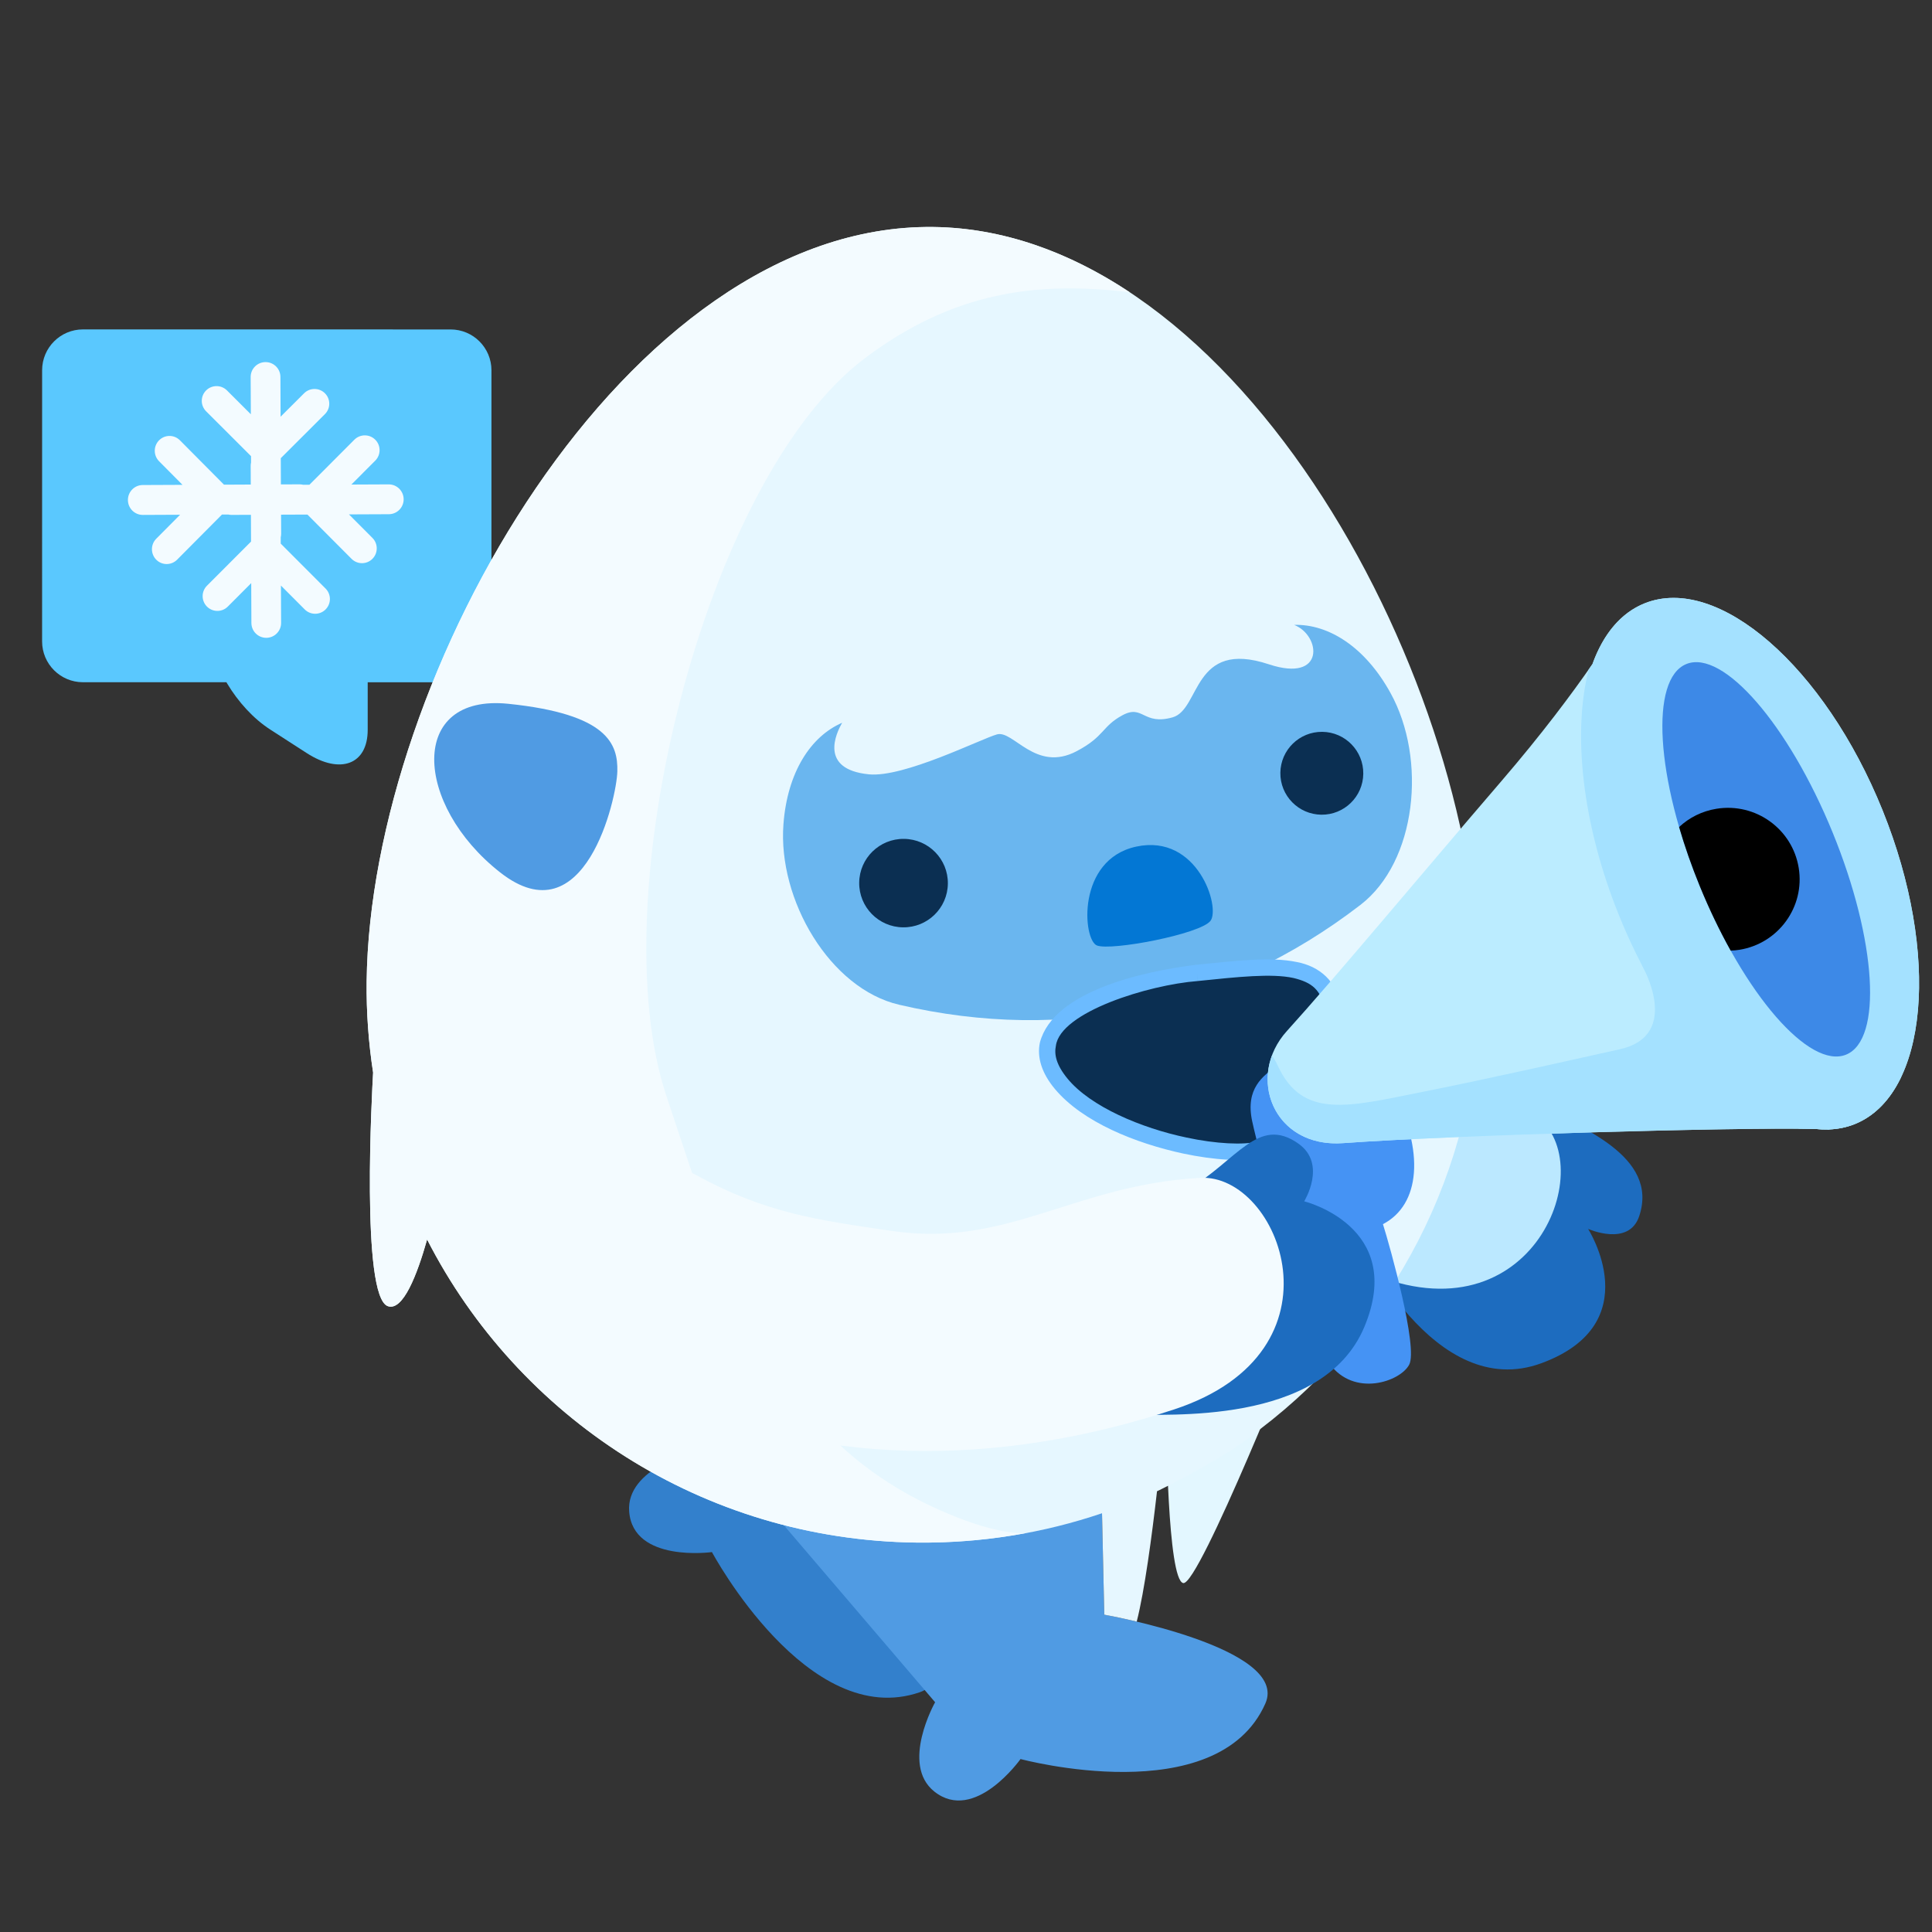 <?xml version="1.0" encoding="UTF-8"?><svg xmlns="http://www.w3.org/2000/svg" height="900" viewBox="0 0 900 900" width="900"><rect x="0" y="0" width="900" height="900" fill="#333333" stroke="none"/><g><path d="M142.89,350.82l-17.03-10.99c-15.68-10.11-28.38-31.34-28.38-47.41l0-29.11c0-16.07,12.71-20.9,28.39-10.79 l17.03,10.99c15.68,10.11,28.39,31.34,28.39,47.41l0,29.1C171.28,356.1,158.57,360.93,142.89,350.82z M209.9,317.83l-171.26-0.02 c-10.51,0-19.03-8.52-19.03-19.03l0.01-126.3c0-10.51,8.52-19.03,19.03-19.03l171.26,0.02c10.51,0,19.03,8.52,19.03,19.03 l-0.01,126.3C228.93,309.31,220.41,317.83,209.9,317.83z" fill="#5ac8fe"/><path d="M181.1,225.64l-17.41,0.08l11.12-11.14c2.68-2.69,2.69-7.06,0-9.75c-2.69-2.69-7.04-2.69-9.73,0l-20.93,20.98 l-2.95,0.01c-0.51-0.12-1.04-0.2-1.59-0.2l-8.76,0.04l-0.05-12.22l20.57-20.53c2.68-2.68,2.69-7.02,0-9.7 c-2.68-2.68-7.04-2.68-9.72,0l-10.94,10.91l-0.08-18.52c0-3.82-3.1-6.92-6.93-6.92c-3.83,0-6.93,3.1-6.93,6.92l0.08,17.38 l-11.11-11.1c-2.69-2.68-7.04-2.68-9.73,0c-2.68,2.68-2.69,7.02,0,9.71l20.93,20.9l0.01,2.97c-0.11,0.48-0.17,0.98-0.17,1.5 l0.04,8.76l-12.47,0.06L83.81,205.1c-2.68-2.7-7.02-2.7-9.7,0c-2.68,2.7-2.68,7.07,0,9.77l10.91,10.99l-18.51,0.08 c-3.82,0-6.92,3.12-6.92,6.96c0,3.85,3.1,6.97,6.92,6.97l17.38-0.08l-11.1,11.17c-2.68,2.7-2.68,7.07,0,9.77 c2.68,2.7,7.02,2.7,9.71,0l20.9-21.03l2.97-0.01c0.48,0.11,0.98,0.17,1.5,0.17l9.02-0.04l0.05,12.47l-20.53,20.56 c-2.68,2.68-2.68,7.03,0,9.72c2.68,2.68,7.03,2.69,9.71,0l10.91-10.93l0.08,18.55c0,3.83,3.1,6.93,6.92,6.93 c3.82,0,6.92-3.1,6.92-6.93l-0.08-17.41l11.09,11.12c2.68,2.68,7.02,2.69,9.71,0c2.68-2.69,2.68-7.04,0-9.73l-20.89-20.93 l-0.01-2.94c0.12-0.51,0.2-1.04,0.2-1.6l-0.04-8.95l12.28-0.05l20.56,20.63c2.68,2.69,7.04,2.69,9.72,0c2.68-2.69,2.69-7.06,0-9.75 l-10.93-10.96l18.55-0.08c3.83,0,6.93-3.11,6.93-6.95C188.03,228.76,184.92,225.64,181.1,225.64z" fill="#f3fbff"/><path clip-rule="evenodd" d="M547.76,568.41l-140.2,137c0,0,48.05,73.43,21.04,82.85c-52.29,18.23-96.95-65.24-96.95-65.24 s-36.66,5.08-38.56-18.86c-1.62-20.27,30.7-28.16,30.7-28.16l27.36-242.92L547.76,568.41z" fill="#3380cc" fill-rule="evenodd"/><path clip-rule="evenodd" d="M714.8,513.93c21.37,11.01,58.15,24.62,48.8,52.62c-4.81,14.4-23.8,5.92-23.8,5.92s28.34,44.15-21.79,62.58 c-49.54,18.22-84.82-55.07-89.08-66.29C623.63,554.76,694.96,503.71,714.8,513.93z" fill="#1d6cbf" fill-rule="evenodd"/><path clip-rule="evenodd" d="M437.06,413.27c0,0,118.54,141.48,196.97,177.93c78.43,36.45,111.27-46.43,83.06-70.06 C544.91,376.86,437.06,413.27,437.06,413.27z" fill="#bbe8ff" fill-rule="evenodd"/><path clip-rule="evenodd" d="M606.13,619.15c0,0-47.61,119.87-54.95,118.3c-7.34-1.57-7.87-74.33-7.87-74.33L606.13,619.15z" fill="#e3f7ff" fill-rule="evenodd"/><path clip-rule="evenodd" d="M510.03,556.51l4.39,195.68c0,0,86.59,15.32,75.02,41.4c-22.41,50.49-114.04,25.84-114.04,25.84 s-21.35,30.13-40.17,15.13c-15.94-12.69,0.38-41.59,0.38-41.59L276.56,606.85L510.03,556.51z" fill="#509be3" fill-rule="evenodd"/><path clip-rule="evenodd" d="M586.99,665.77c-14.26,12.49-46.29,28.13-48.01,28.92c-2.36,20.61-5.78,46.36-9.45,60.71 c-8.88-2.11-15.11-3.21-15.11-3.21l-1.06-47.26c-27.09,9.18-56.17,14.02-86.41,13.67c-99.71-1.17-185.61-58.35-227.99-141.19 c-4.64,16.48-11.25,33.49-18.27,31.07c-12.7-4.39-7.33-101.21-6.88-108.82c-2.13-13.84-3.18-28.02-3.01-42.48 c1.63-142.7,120.8-353.1,263.9-351.43c143.1,1.67,255.96,214.79,254.33,357.49C688.08,545.99,648.22,619.19,586.99,665.77z" fill="#e6f7ff" fill-rule="evenodd"/><path clip-rule="evenodd" d="M526.27,136.15c-28.32-18.79-59.17-30.04-91.57-30.42c-143.11-1.67-262.27,208.73-263.9,351.43 c-0.17,14.46,0.88,28.64,3.01,42.48c-0.44,7.62-5.82,104.44,6.88,108.82c7.02,2.43,13.63-14.59,18.27-31.07 c42.38,82.84,128.28,140.03,227.99,141.19c17.86,0.21,35.31-1.41,52.19-4.65c-5.56,1-17.53-0.89-33.25-7.07 c-84.57-33.25-104.72-104.33-135.44-196.27c-30.72-91.94,17.65-287.44,92.45-343.73C443.96,135.98,482.74,130.88,526.27,136.15z" fill="#f3fbff" fill-rule="evenodd"/><path clip-rule="evenodd" d="M633.71,421.56c-62.89,48.4-137.45,64.53-214.84,46.49c-32.24-7.49-56.59-48.86-53.91-84.09 c1.82-24.34,12.8-41,27.36-47.27c-2.86,4.91-10.83,21.71,12.44,24.02c16.29,1.62,52.05-16.44,59.65-18.6 c7.6-2.16,18,17.87,37.06,7.86c13.19-6.93,11.71-11.53,21.39-16.77c9.67-5.24,9.52,4.85,23.37,0.97 c13.09-3.67,9.18-36.54,44.86-24.71c26.39,8.75,24.3-13.46,11.76-18.37c15.94-0.45,33.02,10.16,44.88,31.69 C664.84,353.71,659.93,401.42,633.71,421.56z" fill="#6ab6ef" fill-rule="evenodd"/><path clip-rule="evenodd" d="M529.27,394.39c28.68-6.21,39.4,28.46,34.59,34.61c-4.81,6.16-46.24,14.06-52.87,11.44 C504.37,437.83,501.44,400.42,529.27,394.39z" fill="#0377d4" fill-rule="evenodd"/><path clip-rule="evenodd" d="M615.98,340.92c10.67,0.12,19.21,8.87,19.09,19.52c-0.12,10.66-8.87,19.2-19.54,19.08 c-10.66-0.13-19.21-8.87-19.09-19.53C596.57,349.33,605.32,340.79,615.98,340.92z" fill="#0b2f52" fill-rule="evenodd"/><path clip-rule="evenodd" d="M421.14,390.78c11.41,0.13,20.55,9.47,20.41,20.85c-0.13,11.38-9.48,20.5-20.89,20.36 c-11.41-0.13-20.55-9.47-20.41-20.85C400.38,399.76,409.74,390.64,421.14,390.78z" fill="#0b2f52" fill-rule="evenodd"/><path clip-rule="evenodd" d="M557.59,453.22c34.46-3.49,59.42-6.9,63.37,16.6c3.83,22.73-22.62,62.81-34.12,65.66 c-19.19,4.75-72.82-6.92-92.47-30.59C468.07,473.2,527.41,456.28,557.59,453.22z" fill="#0b2f52" fill-rule="evenodd"/><path d="M557.59,453.22l0.38,3.78c18.63-1.92,34.37-3.63,44.55-1.42c8.64,2.09,12.85,5.41,14.68,14.86 c0.6,3.53,0.35,7.87-0.66,12.58c-3.85,20.83-24.65,48.21-30.63,48.76c-6.51,1.67-19.39,1.11-33.21-1.87 c-21.03-4.4-44.71-14.38-55.42-27.46c-5.22-6.36-6.26-11.18-5.41-15.28c2.07-15.69,42.96-28.37,66.09-30.17L557.59,453.22 l-0.38-3.79c-24.17,2.99-66.39,12.13-72.77,36.16c-1.49,6.86,0.83,14.37,7,21.73c12.97,15.45,37.64,25.28,59.69,30.04 c14.61,3.07,27.88,3.92,36.62,1.81c12.78-4.1,30.62-30.9,36.24-54.56c1.13-5.35,1.53-10.58,0.72-15.42 c-1.81-12.15-10.1-19.06-20.6-21.04c-12.34-2.57-28.29-0.56-46.9,1.29L557.59,453.22z" fill="#6cbbff"/><g><path clip-rule="evenodd" d="M595.2,496.3c-6.94,4.83-15.14,10.82-11.89,25.99c3.26,15.16,24.62,97.24,36.04,112.97 c11.42,15.74,32.93,8.41,37.11,0.45c4.18-7.96-8.81-54.64-12.23-65.45c17.35-9.04,19.72-33.88,4.23-63.28 C632.96,477.6,602.14,491.47,595.2,496.3z" fill="#4593f4" fill-rule="evenodd"/><path d="M851.31,526.17c-21.92-1.69-171.29,2.4-225.64,6.34c-32.5,2.36-45.4-31.04-26.15-52.26 c22.14-24.4,61.5-71.72,99.8-116.27c38.31-44.55,55.51-74.74,55.51-74.74S869.71,531.03,851.31,526.17z M863.98,523.65 c-34.21,13.7-83.85-29.5-110.87-96.5c-27.02-66.99-21.19-132.4,13.03-146.1c34.21-13.7,83.85,29.5,110.87,96.5 C904.02,444.54,898.19,509.95,863.98,523.65z" fill="#bbecff"/><path d="M851.14,526.16c0.05,0,0.12,0.01,0.17,0.01c0.39,0.1,0.71,0.05,0.98-0.06c4.04-0.19,7.96-0.96,11.68-2.45 c9.41-3.77,16.65-11.46,21.67-22c-69.29-41.77-120.77-52.05-120.77-52.05s19.08,32.69-10.4,39.19 c-18.69,4.12-58.59,13.24-92.32,19.95c-33.73,6.71-55.4,12.87-66.97-12.44c-0.79-1.73-1.7-3.24-2.68-4.57 c-7.34,19.94,6.11,42.74,33.16,40.78c51.15-3.71,186.48-7.55,220.48-6.58C847.84,526.11,849.5,526.19,851.14,526.16z" fill="#a4e1ff"/><path d="M877,377.55c-27.02-66.99-76.66-110.19-110.87-96.5c-11.18,4.48-19.3,14.49-24.27,28.26 c-0.57,0.83-1.17,1.69-1.78,2.56c-7.52,29.42-3.21,71.6,14.07,114.43c20.55,50.95,53.7,88.6,83.92,99.5 c3.11,0.02,5.82,0.07,8.09,0.13c1.68,0.18,3.34,0.25,4.98,0.23c0.05,0,0.12,0.01,0.17,0.01c0.39,0.1,0.71,0.05,0.98-0.06 c4.04-0.19,7.96-0.96,11.68-2.45C898.19,509.95,904.02,444.54,877,377.55z" fill="#a4e1ff"/><path clip-rule="evenodd" d="M785.57,309.33c17.07-6.93,47.57,28.18,68.12,78.43c20.55,50.25,23.37,96.6,6.29,103.53 c-17.07,6.93-47.57-28.18-68.12-78.43C771.31,362.62,768.49,316.26,785.57,309.33z" fill="#3d89e7" fill-rule="evenodd"/><path clip-rule="evenodd" d="M837.91,404.3c-2.94-18.14-20.08-30.48-38.28-27.55c-6.79,1.09-12.77,4.16-17.44,8.51 c2.59,8.91,5.82,18.19,9.67,27.61c4.41,10.77,9.27,20.84,14.36,29.96c1.35-0.05,2.7-0.16,4.06-0.38 C828.49,439.52,840.86,422.44,837.91,404.3z" fill-rule="evenodd"/></g><path clip-rule="evenodd" d="M552.86,554.42c23.23-13.45,33.18-35.09,52.07-21.61c13.35,9.52,2.61,26.81,2.61,26.81s47.53,11.7,28.07,58.4 c-19.46,46.69-93.62,40.33-108.87,41.17C511.5,660.01,529.63,567.86,552.86,554.42z" fill="#1d6cbf" fill-rule="evenodd"/><path clip-rule="evenodd" d="M304.87,646.78c72.95,37.36,160.13,36.82,242.19,9.75s48.82-109.91,12.07-107.84 c-59,3.32-89.7,32.62-143.65,24.73c-34.84-5.1-58.83-8.28-91.35-26.11C274.18,519.93,238.94,613.01,304.87,646.78z" fill="#f3fbff" fill-rule="evenodd"/><path clip-rule="evenodd" d="M287.58,359.31c0.28-12.57-4.23-26.65-50.74-31.45c-46.83-4.83-44.05,47.04-3.82,78.57 C272.5,437.38,287.3,371.88,287.58,359.31z" fill="#509be3" fill-rule="evenodd"/></g></svg>